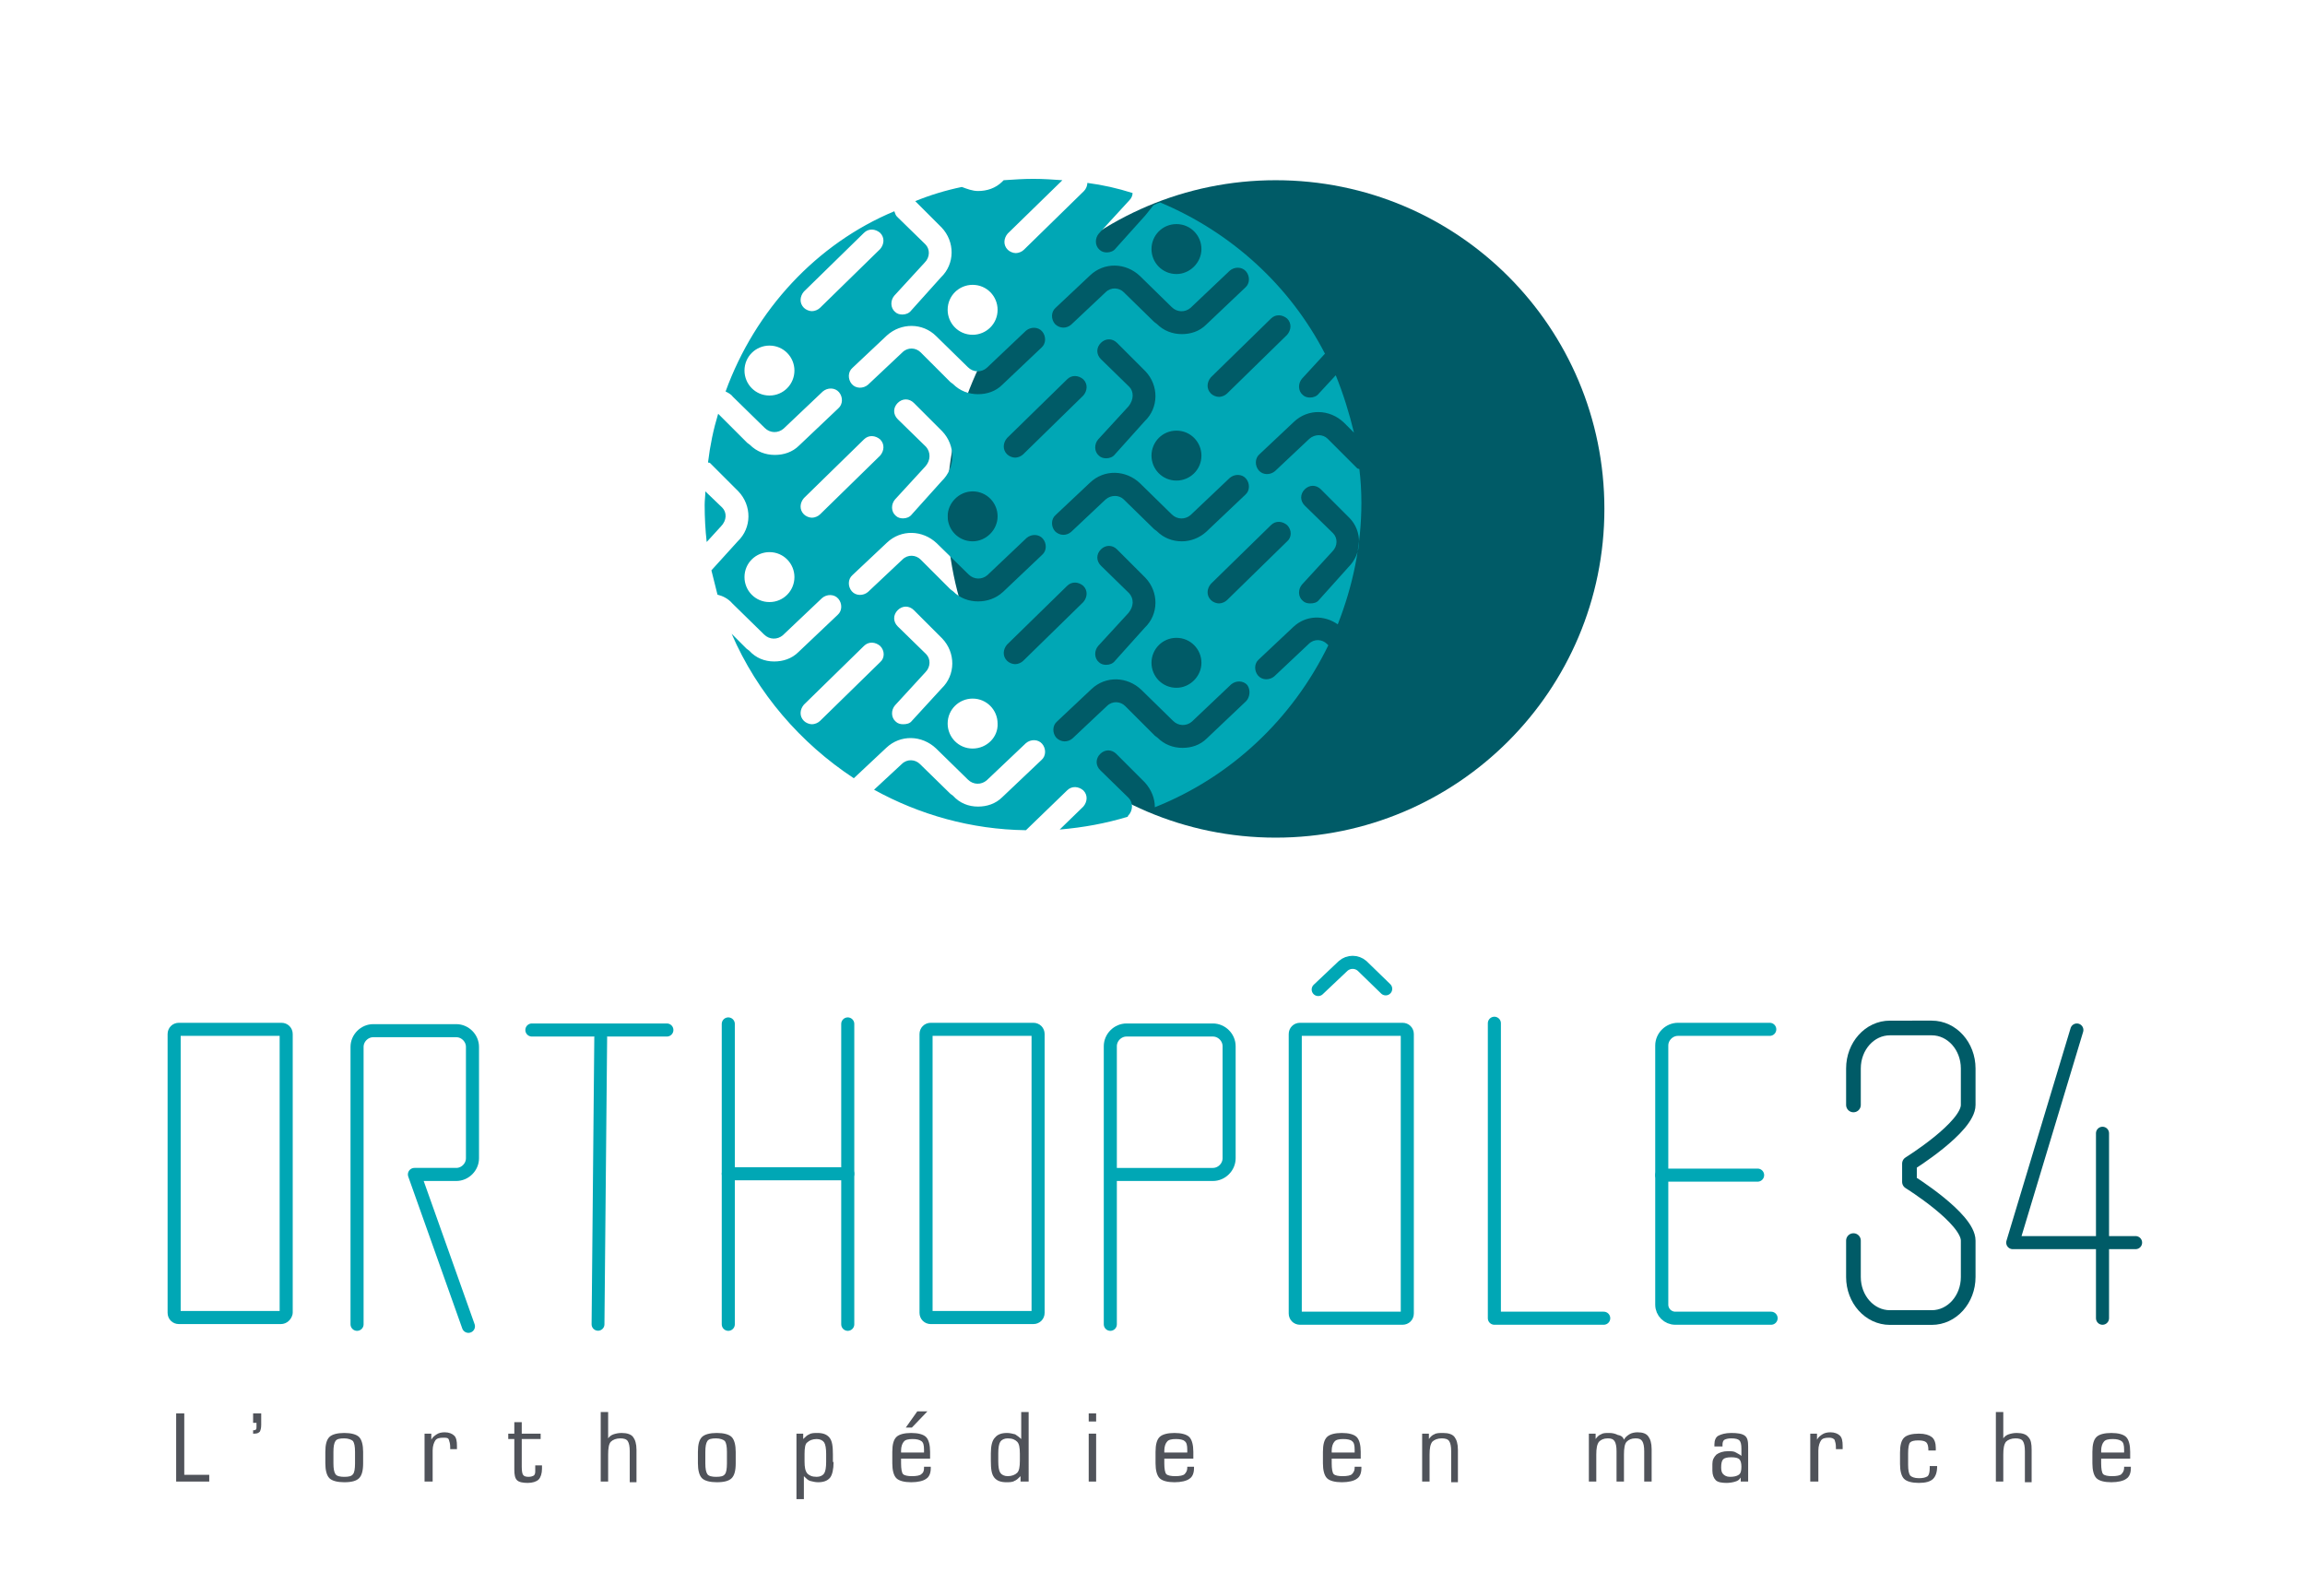 <?xml version="1.0" encoding="utf-8"?>
<!-- Generator: Adobe Illustrator 15.0.0, SVG Export Plug-In . SVG Version: 6.00 Build 0)  -->
<!DOCTYPE svg PUBLIC "-//W3C//DTD SVG 1.1//EN" "http://www.w3.org/Graphics/SVG/1.1/DTD/svg11.dtd">
<svg version="1.1" id="Layer_1" xmlns="http://www.w3.org/2000/svg" xmlns:xlink="http://www.w3.org/1999/xlink" x="0px" y="0px"
	 width="341.5px" height="236.5px" viewBox="0 0 341.5 236.5" style="enable-background:new 0 0 341.5 236.5;" xml:space="preserve"
	>
<style type="text/css">
<![CDATA[
	.st0{clip-path:url(#SVGID_4_);fill:#005B67;}
	.st1{clip-path:url(#SVGID_4_);fill:#00A7B5;}
	.st2{fill:#50535A;}
	.st3{clip-path:url(#SVGID_2_);fill:#50535A;}
	
		.st4{clip-path:url(#SVGID_4_);fill:none;stroke:#005B67;stroke-width:2.176;stroke-linecap:round;stroke-linejoin:round;stroke-miterlimit:10;}
	
		.st5{clip-path:url(#SVGID_4_);fill:none;stroke:#00A7B5;stroke-width:1.903;stroke-linecap:round;stroke-linejoin:round;stroke-miterlimit:10;}
	
		.st6{clip-path:url(#SVGID_4_);fill:none;stroke:#00A7B5;stroke-width:1.937;stroke-linecap:round;stroke-linejoin:round;stroke-miterlimit:10;}
	
		.st7{clip-path:url(#SVGID_4_);fill:none;stroke:#005B67;stroke-width:1.937;stroke-linecap:round;stroke-linejoin:round;stroke-miterlimit:10;}
]]>
</style>
<polygon class="st2" points="26.1,219.5 26.1,209.4 27.3,209.4 27.3,218.5 31,218.5 31,219.5 "/>
<g>
	<defs>
		<rect id="SVGID_1_" width="341.5" height="236.5"/>
	</defs>
	<clipPath id="SVGID_2_">
		<use xlink:href="#SVGID_1_"  style="overflow:visible;"/>
	</clipPath>
	<path class="st3" d="M38.7,211.1c0,0.5-0.1,0.8-0.2,1c-0.2,0.2-0.4,0.3-0.8,0.3c-0.1,0-0.1,0-0.1,0c0,0-0.1,0-0.1,0v-0.5
		c0.2,0,0.3,0,0.4-0.1c0.1-0.1,0.1-0.2,0.1-0.4v-0.6h-0.5v-1.4h1.2V211.1z"/>
	<path class="st3" d="M53.8,216.8c0,1.1-0.2,1.8-0.6,2.2c-0.4,0.4-1.1,0.6-2.2,0.6c-1,0-1.8-0.2-2.2-0.6s-0.6-1.2-0.6-2.2v-1.7
		c0-1.1,0.2-1.8,0.6-2.2c0.4-0.4,1.2-0.6,2.2-0.6c1,0,1.8,0.2,2.2,0.6c0.4,0.4,0.6,1.2,0.6,2.2V216.8z M49.4,215.1v1.7
		c0,0.8,0.1,1.3,0.3,1.6s0.7,0.4,1.3,0.4c0.7,0,1.1-0.1,1.3-0.4c0.2-0.2,0.3-0.8,0.3-1.6v-1.7c0-0.8-0.1-1.3-0.3-1.6
		c-0.2-0.2-0.7-0.4-1.3-0.4c-0.7,0-1.1,0.1-1.3,0.4S49.4,214.3,49.4,215.1"/>
	<path class="st3" d="M64,219.5h-1.1v-7.1h1v0.9c0.2-0.4,0.5-0.6,0.8-0.8c0.3-0.2,0.7-0.3,1.2-0.3c0.6,0,1.1,0.2,1.4,0.5
		c0.3,0.3,0.4,0.8,0.4,1.5v0.5h-1v-0.3c0-0.5-0.1-0.8-0.2-1.1s-0.4-0.3-0.8-0.3c-0.6,0-1,0.1-1.2,0.4c-0.2,0.3-0.4,0.8-0.4,1.5
		V219.5z"/>
	<path class="st3" d="M76.2,213.2h-0.9v-0.8h0.9v-1.7h1.1v1.7h2.8v0.8h-2.8v4.1c0,0.7,0.1,1.1,0.2,1.2c0.1,0.2,0.4,0.3,0.8,0.3
		c0.4,0,0.6-0.1,0.8-0.2c0.2-0.2,0.2-0.4,0.2-0.8v-0.7h1v0.5c0,0.7-0.2,1.3-0.5,1.6c-0.3,0.3-0.9,0.5-1.6,0.5
		c-0.7,0-1.3-0.1-1.6-0.4c-0.3-0.3-0.4-0.8-0.4-1.6V213.2z"/>
	<path class="st3" d="M93.3,219.5V215c0-0.7-0.1-1.2-0.3-1.5c-0.2-0.3-0.6-0.4-1.1-0.4c-0.6,0-1.1,0.2-1.4,0.5s-0.4,1-0.4,1.9v4H89
		v-10.3h1.1v3.9c0.2-0.3,0.5-0.5,0.8-0.6c0.3-0.1,0.7-0.2,1.2-0.2c0.8,0,1.4,0.2,1.7,0.6c0.3,0.4,0.5,1,0.5,1.9v4.8H93.3z"/>
	<path class="st3" d="M109,216.8c0,1.1-0.2,1.8-0.6,2.2c-0.4,0.4-1.1,0.6-2.2,0.6c-1,0-1.8-0.2-2.2-0.6s-0.6-1.2-0.6-2.2v-1.7
		c0-1.1,0.2-1.8,0.6-2.2c0.4-0.4,1.2-0.6,2.2-0.6c1,0,1.8,0.2,2.2,0.6c0.4,0.4,0.6,1.2,0.6,2.2V216.8z M104.5,215.1v1.7
		c0,0.8,0.1,1.3,0.3,1.6s0.7,0.4,1.3,0.4c0.7,0,1.1-0.1,1.3-0.4c0.2-0.2,0.3-0.8,0.3-1.6v-1.7c0-0.8-0.1-1.3-0.3-1.6
		c-0.2-0.2-0.7-0.4-1.3-0.4c-0.7,0-1.1,0.1-1.3,0.4S104.5,214.3,104.5,215.1"/>
	<path class="st3" d="M123.5,216.6c0,1.1-0.2,1.9-0.5,2.3c-0.4,0.5-1,0.7-1.8,0.7c-0.4,0-0.8-0.1-1.2-0.2c-0.3-0.1-0.6-0.4-0.9-0.7
		v3.4h-1.1v-9.7h1v0.8c0.3-0.3,0.6-0.6,0.9-0.7c0.3-0.2,0.8-0.2,1.2-0.2c0.8,0,1.4,0.2,1.8,0.7c0.4,0.5,0.5,1.3,0.5,2.5V216.6z
		 M119.2,215.4v1.1c0,0.9,0.1,1.4,0.4,1.8c0.3,0.3,0.7,0.5,1.4,0.5c0.5,0,0.9-0.2,1.1-0.5c0.2-0.3,0.3-0.9,0.3-1.7v-1.2
		c0-0.8-0.1-1.4-0.3-1.7c-0.2-0.3-0.6-0.5-1.1-0.5c-0.6,0-1.1,0.2-1.4,0.5C119.3,213.9,119.2,214.5,119.2,215.4"/>
	<path class="st3" d="M133.5,216.1v0.7c0,0.8,0.1,1.4,0.3,1.6c0.2,0.2,0.7,0.3,1.3,0.3c0.7,0,1.2-0.1,1.4-0.3
		c0.3-0.2,0.4-0.5,0.4-0.9v-0.2h1v0.2c0,0.7-0.2,1.3-0.7,1.6c-0.4,0.3-1.2,0.5-2.2,0.5c-1,0-1.8-0.2-2.2-0.6
		c-0.4-0.4-0.6-1.2-0.6-2.2v-1.7c0-1.1,0.2-1.8,0.6-2.2c0.4-0.4,1.2-0.6,2.2-0.6c1,0,1.8,0.2,2.2,0.6c0.4,0.4,0.6,1.2,0.6,2.2v1
		H133.5z M133.5,215.2h3.4v-0.4c0-0.7-0.1-1.1-0.4-1.3s-0.7-0.3-1.3-0.3c-0.6,0-1.1,0.1-1.3,0.4c-0.2,0.2-0.4,0.7-0.4,1.3V215.2z
		 M134.2,211.5l1.7-2.4h1.5l-2.3,2.4H134.2z"/>
	<path class="st3" d="M152.2,219.5h-1v-0.8c-0.3,0.3-0.6,0.6-0.9,0.7c-0.3,0.2-0.8,0.2-1.2,0.2c-0.8,0-1.4-0.2-1.8-0.7
		c-0.4-0.5-0.5-1.3-0.5-2.5v-1.1c0-1.1,0.2-1.9,0.6-2.3c0.4-0.5,1-0.7,1.8-0.7c0.4,0,0.8,0.1,1.2,0.2c0.3,0.2,0.6,0.4,0.9,0.7v-4
		h1.1V219.5z M151.1,215.4c0-0.9-0.1-1.5-0.4-1.8c-0.3-0.3-0.7-0.5-1.4-0.5c-0.5,0-0.9,0.2-1.1,0.5c-0.2,0.3-0.3,0.9-0.3,1.7v1.2
		c0,0.8,0.1,1.4,0.3,1.7c0.2,0.3,0.6,0.5,1.1,0.5c0.6,0,1.1-0.2,1.4-0.5c0.3-0.3,0.4-0.9,0.4-1.8V215.4z"/>
	<path class="st3" d="M161.3,209.4h1.1v1.2h-1.1V209.4z M161.3,212.4h1.1v7.1h-1.1V212.4z"/>
	<path class="st3" d="M172.5,216.1v0.7c0,0.8,0.1,1.4,0.3,1.6c0.2,0.2,0.7,0.3,1.3,0.3c0.7,0,1.2-0.1,1.4-0.3s0.4-0.5,0.4-0.9v-0.2
		h1v0.2c0,0.7-0.2,1.3-0.7,1.6c-0.4,0.3-1.2,0.5-2.2,0.5c-1,0-1.8-0.2-2.2-0.6s-0.6-1.2-0.6-2.2v-1.7c0-1.1,0.2-1.8,0.6-2.2
		c0.4-0.4,1.2-0.6,2.2-0.6c1,0,1.8,0.2,2.2,0.6c0.4,0.4,0.6,1.2,0.6,2.2v1H172.5z M172.5,215.2h3.4v-0.4c0-0.7-0.1-1.1-0.4-1.3
		c-0.2-0.2-0.7-0.3-1.3-0.3c-0.6,0-1.1,0.1-1.3,0.4c-0.2,0.2-0.4,0.7-0.4,1.3V215.2z"/>
	<path class="st3" d="M197.3,216.1v0.7c0,0.8,0.1,1.4,0.3,1.6c0.2,0.2,0.7,0.3,1.3,0.3c0.7,0,1.2-0.1,1.4-0.3s0.4-0.5,0.4-0.9v-0.2
		h1v0.2c0,0.7-0.2,1.3-0.7,1.6c-0.4,0.3-1.2,0.5-2.2,0.5c-1,0-1.8-0.2-2.2-0.6s-0.6-1.2-0.6-2.2v-1.7c0-1.1,0.2-1.8,0.6-2.2
		c0.4-0.4,1.2-0.6,2.2-0.6c1,0,1.8,0.2,2.2,0.6c0.4,0.4,0.6,1.2,0.6,2.2v1H197.3z M197.3,215.2h3.4v-0.4c0-0.7-0.1-1.1-0.4-1.3
		c-0.2-0.2-0.7-0.3-1.3-0.3c-0.6,0-1.1,0.1-1.3,0.4c-0.2,0.2-0.4,0.7-0.4,1.3V215.2z"/>
	<path class="st3" d="M215,219.5V215c0-0.7-0.1-1.2-0.3-1.5c-0.2-0.3-0.6-0.4-1.1-0.4c-0.6,0-1.1,0.2-1.4,0.5
		c-0.3,0.4-0.4,1-0.4,1.9v4h-1.1v-7.1h1v0.8c0.2-0.3,0.5-0.6,0.8-0.7c0.3-0.2,0.8-0.2,1.3-0.2c0.8,0,1.4,0.2,1.7,0.6
		c0.3,0.4,0.5,1,0.5,1.9v4.8H215z"/>
	<path class="st3" d="M240.6,213.3c0.2-0.4,0.5-0.6,0.8-0.8c0.3-0.2,0.8-0.3,1.2-0.3c0.8,0,1.3,0.2,1.6,0.6c0.3,0.4,0.5,1,0.5,1.9
		v4.8h-1.1V215c0-0.7-0.1-1.2-0.3-1.5c-0.2-0.3-0.5-0.4-1-0.4c-0.6,0-1,0.2-1.3,0.5s-0.4,1-0.4,1.9v4h-1.1V215
		c0-0.7-0.1-1.2-0.3-1.5s-0.5-0.4-1-0.4c-0.6,0-1,0.2-1.3,0.5c-0.3,0.4-0.4,1-0.4,1.9v4h-1.1v-7.1h1v0.8c0.2-0.3,0.5-0.6,0.8-0.7
		c0.3-0.2,0.7-0.2,1.2-0.2c0.5,0,0.9,0.1,1.3,0.3C240.3,212.7,240.5,213,240.6,213.3"/>
	<path class="st3" d="M257.9,219.5v-0.6c-0.2,0.3-0.4,0.5-0.8,0.6c-0.3,0.1-0.8,0.2-1.3,0.2c-0.7,0-1.3-0.1-1.6-0.4
		s-0.5-0.8-0.5-1.4v-1c0-0.6,0.2-1,0.6-1.4c0.4-0.3,1-0.5,1.7-0.5c0.5,0,0.9,0,1.2,0.2s0.6,0.3,0.8,0.5v-1.1c0-0.6-0.1-1-0.3-1.2
		s-0.6-0.3-1.2-0.3c-0.5,0-0.8,0.1-1,0.2c-0.2,0.1-0.3,0.4-0.3,0.7v0.3H254V214c0-0.6,0.2-1.1,0.6-1.3s1-0.4,1.9-0.4
		c0.9,0,1.6,0.1,2,0.4c0.4,0.3,0.5,0.8,0.5,1.6v5.2H257.9z M256.3,218.8c0.6,0,1-0.1,1.3-0.3c0.3-0.2,0.4-0.6,0.4-1.2
		c0-0.5-0.1-0.9-0.3-1.1c-0.2-0.2-0.6-0.3-1.2-0.3c-0.6,0-1,0.1-1.2,0.3c-0.2,0.2-0.3,0.6-0.3,1.2c0,0.5,0.1,0.8,0.3,1
		S255.8,218.8,256.3,218.8"/>
	<path class="st3" d="M269.3,219.5h-1.1v-7.1h1v0.9c0.2-0.4,0.5-0.6,0.8-0.8c0.3-0.2,0.7-0.3,1.2-0.3c0.6,0,1.1,0.2,1.4,0.5
		c0.3,0.3,0.4,0.8,0.4,1.5v0.5h-1v-0.3c0-0.5-0.1-0.8-0.2-1.1c-0.2-0.2-0.4-0.3-0.8-0.3c-0.6,0-1,0.1-1.2,0.4
		c-0.2,0.3-0.4,0.8-0.4,1.5V219.5z"/>
	<path class="st3" d="M287,216.9v0.3c0,0.9-0.2,1.5-0.6,1.9c-0.4,0.4-1.1,0.6-2.1,0.6c-1,0-1.8-0.2-2.2-0.6
		c-0.4-0.4-0.6-1.2-0.6-2.2v-1.7c0-1.1,0.2-1.8,0.6-2.2c0.4-0.4,1.2-0.6,2.2-0.6c0.9,0,1.5,0.2,1.9,0.5c0.4,0.3,0.6,0.9,0.6,1.6v0.4
		h-1.1v-0.1c0-0.5-0.1-0.9-0.3-1.1c-0.2-0.2-0.6-0.3-1.2-0.3c-0.6,0-1,0.1-1.2,0.3c-0.2,0.2-0.3,0.8-0.3,1.6v1.7
		c0,0.8,0.1,1.3,0.3,1.6c0.2,0.2,0.6,0.4,1.3,0.4c0.6,0,1-0.1,1.3-0.3c0.2-0.2,0.3-0.6,0.3-1.2v-0.3H287z"/>
	<path class="st3" d="M300,219.5V215c0-0.7-0.1-1.2-0.3-1.5c-0.2-0.3-0.6-0.4-1.1-0.4c-0.6,0-1.1,0.2-1.4,0.5
		c-0.3,0.4-0.4,1-0.4,1.9v4h-1.1v-10.3h1.1v3.9c0.2-0.3,0.5-0.5,0.8-0.6c0.3-0.1,0.7-0.2,1.2-0.2c0.8,0,1.4,0.2,1.7,0.6
		c0.4,0.4,0.5,1,0.5,1.9v4.8H300z"/>
	<path class="st3" d="M311.3,216.1v0.7c0,0.8,0.1,1.4,0.3,1.6c0.2,0.2,0.7,0.3,1.3,0.3c0.7,0,1.2-0.1,1.4-0.3s0.4-0.5,0.4-0.9v-0.2
		h1v0.2c0,0.7-0.2,1.3-0.7,1.6c-0.4,0.3-1.2,0.5-2.2,0.5c-1,0-1.8-0.2-2.2-0.6s-0.6-1.2-0.6-2.2v-1.7c0-1.1,0.2-1.8,0.6-2.2
		c0.4-0.4,1.2-0.6,2.2-0.6c1,0,1.8,0.2,2.2,0.6c0.4,0.4,0.6,1.2,0.6,2.2v1H311.3z M311.3,215.2h3.4v-0.4c0-0.7-0.1-1.1-0.4-1.3
		s-0.7-0.3-1.3-0.3c-0.6,0-1.1,0.1-1.3,0.4c-0.2,0.2-0.4,0.7-0.4,1.3V215.2z"/>
</g>
<g>
	<defs>
		<rect id="SVGID_3_" width="341.5" height="236.5"/>
	</defs>
	<clipPath id="SVGID_4_">
		<use xlink:href="#SVGID_3_"  style="overflow:visible;"/>
	</clipPath>
	<path class="st6" d="M153.1,195.2h-15.2c-0.4,0-0.7-0.3-0.7-0.7v-41.3c0-0.4,0.3-0.7,0.7-0.7h15.2c0.4,0,0.7,0.3,0.7,0.7v41.3
		C153.8,194.9,153.5,195.2,153.1,195.2z"/>
	<path class="st6" d="M41.6,195.2H26.5c-0.4,0-0.7-0.3-0.7-0.7v-41.3c0-0.4,0.3-0.7,0.7-0.7h15.2c0.4,0,0.7,0.3,0.7,0.7v41.3
		C42.3,194.9,42,195.2,41.6,195.2z"/>
	<path class="st6" d="M207.8,195.3h-15.2c-0.4,0-0.7-0.3-0.7-0.7v-41.4c0-0.4,0.3-0.7,0.7-0.7h15.2c0.4,0,0.7,0.3,0.7,0.7v41.4
		C208.5,195,208.2,195.3,207.8,195.3z"/>
	<path class="st6" d="M52.9,196.2v-41.1c0-1.3,1.1-2.4,2.4-2.4h12.3c1.3,0,2.4,1.1,2.4,2.4v16.5c0,1.3-1.1,2.4-2.4,2.4h-5.4h-0.8
		l8,22.5"/>
	<polyline class="st6" points="78.8,152.6 89.1,152.6 98.8,152.6 	"/>
	<line class="st5" x1="88.6" y1="196.2" x2="89" y2="153.7"/>
	<line class="st6" x1="107.9" y1="151.7" x2="107.9" y2="196.2"/>
	<line class="st6" x1="125.6" y1="151.7" x2="125.6" y2="196.2"/>
	<line class="st6" x1="107.9" y1="173.9" x2="125.6" y2="173.9"/>
	<path class="st4" d="M274.6,183.8v5.4c0,3.3,2.4,6,5.4,6h6.2c3,0,5.4-2.7,5.4-6v-5.4c0-3.3-8.7-8.7-8.7-8.7v-2.7
		c0,0,8.7-5.4,8.7-8.7v-5.4c0-3.3-2.4-6-5.4-6H280c-3,0-5.4,2.7-5.4,6v5.4"/>
	<polyline class="st7" points="307.7,152.6 298.2,184.1 316.4,184.1 	"/>
	<line class="st7" x1="311.5" y1="167.9" x2="311.5" y2="195.3"/>
	<path class="st6" d="M164.5,196.2V155c0-1.3,1.1-2.4,2.4-2.4h12.8c1.3,0,2.4,1.1,2.4,2.4l0,16.6c0,1.3-1.1,2.4-2.4,2.4H165"/>
	<path class="st6" d="M195.3,146.6l3.7-3.5c0.8-0.7,2-0.7,2.8,0l3.5,3.4"/>
	<polyline class="st6" points="221.4,151.6 221.4,195.3 237.6,195.3 	"/>
	<path class="st6" d="M262.4,195.3h-14.2c-1.1,0-2-0.9-2-2v-38.4c0-1.3,1.1-2.4,2.4-2.4h13.6"/>
	<line class="st6" x1="260.4" y1="174.1" x2="246.2" y2="174.1"/>
	<path class="st0" d="M237.7,75.4c0,26.9-21.8,48.7-48.7,48.7c-26.9,0-48.7-21.8-48.7-48.7s21.8-48.7,48.7-48.7
		C216,26.7,237.7,48.5,237.7,75.4"/>
	<path class="st1" d="M107,75.2l-2.5-2.4c0,0.7-0.1,1.3-0.1,2c0,1.9,0.1,3.7,0.3,5.5l2.1-2.3C107.7,77.1,107.7,75.9,107,75.2"/>
	<path class="st1" d="M201.1,69.4l-4.4-4.4c-0.7-0.7-1.9-0.7-2.7,0l-5.1,4.8c-0.7,0.6-1.8,0.6-2.4-0.1c-0.6-0.7-0.6-1.8,0.1-2.4
		l5.1-4.8c2.1-2,5.3-1.9,7.4,0.1l1.5,1.5c-0.7-2.9-1.6-5.8-2.7-8.5l-2.5,2.7c-0.3,0.4-0.8,0.6-1.3,0.6c-0.4,0-0.8-0.1-1.1-0.4
		c-0.7-0.6-0.7-1.7-0.1-2.4l3.4-3.7c-5.2-10.1-13.9-18-24.4-22.4c-0.7,0.2-0.5,0.2-1,0.4c-0.5,0.6-0.7,0.9-1.2,1.5l-4.4,4.9
		c-0.3,0.4-0.8,0.6-1.3,0.6c-0.4,0-0.8-0.1-1.1-0.4c-0.7-0.6-0.7-1.7-0.1-2.4l4.5-4.9c0.3-0.3,0.5-0.7,0.5-1.1
		c-2.2-0.7-4.4-1.2-6.7-1.5c0,0.4-0.2,0.9-0.5,1.2l-8.9,8.7c-0.3,0.3-0.8,0.5-1.2,0.5c-0.4,0-0.9-0.2-1.2-0.5
		c-0.7-0.7-0.6-1.7,0-2.4l8.1-7.9c-1.4-0.1-2.8-0.2-4.3-0.2c-1.5,0-2.9,0.1-4.4,0.2l-0.2,0.2c-1,1-2.3,1.4-3.6,1.4
		c-0.8,0-1.6-0.3-2.4-0.6c-2.4,0.5-4.7,1.2-6.9,2.1l3.9,3.9c2,2.1,2,5.4-0.1,7.4l-4.4,4.9c-0.3,0.4-0.8,0.6-1.3,0.6
		c-0.4,0-0.8-0.1-1.1-0.4c-0.7-0.6-0.7-1.7-0.1-2.4l4.5-4.9c0.8-0.8,0.8-2,0.1-2.7l-4.2-4.1c-0.2-0.2-0.3-0.5-0.4-0.8
		C121,36.1,111.9,45.9,107.5,58c0.4,0.2,0.8,0.4,1.1,0.8l4.7,4.6c0.8,0.8,2,0.8,2.8,0.1l5.8-5.5c0.7-0.6,1.8-0.6,2.4,0.1
		c0.6,0.7,0.6,1.8-0.1,2.4l-5.8,5.5c-1,1-2.3,1.4-3.6,1.4c-1.4,0-2.7-0.5-3.7-1.5l-0.4-0.3l-4.3-4.3c-0.7,2.3-1.2,4.7-1.5,7.2
		c0.1,0.1,0.2,0,0.3,0.1l4.2,4.2c2,2.1,2,5.4-0.1,7.4l-3.9,4.3c0.3,1.2,0.6,2.4,0.9,3.6c0.8,0.2,1.6,0.6,2.2,1.3l4.7,4.6
		c0.8,0.8,2,0.8,2.8,0.1l5.8-5.5c0.7-0.6,1.8-0.6,2.4,0.1c0.6,0.7,0.6,1.8-0.1,2.4l-5.8,5.5c-1,1-2.3,1.4-3.6,1.4
		c-1.4,0-2.7-0.5-3.7-1.6l-0.4-0.3l-2.2-2.2c3.8,8.8,10.2,16.2,18.1,21.4l4.8-4.5c2.1-2,5.3-1.9,7.4,0.1l4.7,4.6
		c0.8,0.8,2,0.8,2.8,0.1l5.8-5.5c0.7-0.6,1.8-0.6,2.4,0.1c0.6,0.7,0.6,1.8-0.1,2.4l-5.8,5.5c-1,1-2.3,1.4-3.6,1.4
		c-1.4,0-2.7-0.5-3.7-1.6l-0.4-0.3l-4.5-4.4c-0.7-0.7-1.9-0.8-2.7,0l-4.1,3.8c6.7,3.7,14.4,5.9,22.5,6l6.1-5.9
		c0.7-0.7,1.7-0.6,2.4,0c0.7,0.7,0.6,1.7,0,2.4l-3.5,3.4c3.5-0.3,6.8-0.9,10.1-1.9l0-0.1c0.8-0.8,0.8-2,0.1-2.7l-4.2-4.1
		c-0.7-0.7-0.7-1.7,0-2.4c0.7-0.7,1.7-0.7,2.4,0l4.2,4.2c1,1.1,1.5,2.4,1.5,3.7c11.3-4.5,20.4-13.1,25.7-24l-0.2-0.2
		c-0.7-0.7-1.9-0.8-2.7,0l-5.1,4.8c-0.7,0.6-1.8,0.6-2.4-0.1c-0.6-0.7-0.6-1.8,0.1-2.4l5.1-4.8c1.9-1.8,4.6-1.8,6.6-0.4
		c2.2-5.6,3.5-11.6,3.5-18c0-1.7-0.1-3.4-0.3-5c0,0,0,0,0,0L201.1,69.4z M114,89.2c-2.1,0-3.7-1.7-3.7-3.7c0-2.1,1.7-3.7,3.7-3.7
		c2.1,0,3.7,1.7,3.7,3.7C117.7,87.5,116.1,89.2,114,89.2 M188.3,47.2c0.7-0.7,1.7-0.6,2.4,0c0.7,0.7,0.6,1.7,0,2.4l-8.9,8.7
		c-0.3,0.3-0.8,0.5-1.2,0.5c-0.4,0-0.9-0.2-1.2-0.5c-0.7-0.7-0.6-1.7,0-2.4L188.3,47.2z M167.3,87.9l-4.2-4.1
		c-0.7-0.7-0.7-1.7,0-2.4c0.7-0.7,1.7-0.7,2.4,0l4.2,4.2c2,2.1,2,5.4-0.1,7.4l-4.4,4.9c-0.3,0.4-0.8,0.6-1.3,0.6
		c-0.4,0-0.8-0.1-1.1-0.4c-0.7-0.6-0.7-1.7-0.1-2.4l4.5-4.9C168,89.8,168,88.7,167.3,87.9 M174.3,94.5c2.1,0,3.7,1.7,3.7,3.7
		s-1.7,3.7-3.7,3.7c-2.1,0-3.7-1.7-3.7-3.7S172.2,94.5,174.3,94.5 M175.1,80.2c-1.4,0-2.7-0.5-3.7-1.5l-0.4-0.3l-4.5-4.4
		c-0.7-0.7-1.9-0.7-2.7,0l-5.1,4.8c-0.7,0.6-1.7,0.6-2.4-0.1c-0.6-0.7-0.6-1.8,0.1-2.4l5.1-4.8c2.1-2,5.3-1.9,7.4,0.1l4.7,4.6
		c0.8,0.8,2,0.8,2.8,0.1l5.8-5.5c0.7-0.6,1.8-0.6,2.4,0.1c0.6,0.7,0.6,1.8-0.1,2.4l-5.8,5.5C177.7,79.7,176.4,80.2,175.1,80.2
		 M151.6,67.3c-0.3,0.3-0.8,0.5-1.2,0.5c-0.4,0-0.9-0.2-1.2-0.5c-0.7-0.7-0.6-1.7,0-2.4l8.9-8.7c0.7-0.7,1.7-0.6,2.4,0
		c0.7,0.7,0.6,1.7,0,2.4L151.6,67.3z M167.3,57.3l-4.2-4.1c-0.7-0.7-0.7-1.7,0-2.4c0.7-0.7,1.7-0.7,2.4,0l4.2,4.2
		c2,2.1,2,5.4-0.1,7.4l-4.4,4.9c-0.3,0.4-0.8,0.6-1.3,0.6c-0.4,0-0.8-0.1-1.1-0.4c-0.7-0.6-0.7-1.7-0.1-2.4l4.5-4.9
		C168,59.2,168,58,167.3,57.3 M174.3,63.8c2.1,0,3.7,1.7,3.7,3.7c0,2.1-1.7,3.7-3.7,3.7c-2.1,0-3.7-1.7-3.7-3.7
		C170.6,65.5,172.2,63.8,174.3,63.8 M174.3,33.2c2.1,0,3.7,1.7,3.7,3.7s-1.7,3.7-3.7,3.7c-2.1,0-3.7-1.7-3.7-3.7
		S172.2,33.2,174.3,33.2 M156.4,45.6l5.1-4.8c2.1-2,5.3-1.9,7.4,0.1l4.7,4.6c0.8,0.8,2,0.8,2.8,0.1l5.8-5.5c0.7-0.6,1.8-0.6,2.4,0.1
		c0.6,0.7,0.6,1.8-0.1,2.4l-5.8,5.5c-1,1-2.3,1.4-3.6,1.4c-1.4,0-2.7-0.5-3.7-1.5l-0.4-0.3l-4.5-4.4c-0.7-0.7-1.9-0.8-2.7,0
		l-5.1,4.8c-0.7,0.6-1.7,0.6-2.4-0.1C155.7,47.3,155.7,46.2,156.4,45.6 M144.1,42.2c2.1,0,3.7,1.7,3.7,3.7c0,2.1-1.7,3.7-3.7,3.7
		c-2.1,0-3.7-1.7-3.7-3.7C140.4,43.8,142.1,42.2,144.1,42.2 M138.7,49.8l4.7,4.6c0.8,0.8,2,0.8,2.8,0.1l5.8-5.5
		c0.7-0.6,1.8-0.6,2.4,0.1c0.6,0.7,0.6,1.8-0.1,2.4l-5.8,5.5c-1,1-2.3,1.4-3.6,1.4c-1.4,0-2.7-0.5-3.7-1.5l-0.4-0.3l-4.4-4.4
		c-0.7-0.7-1.9-0.8-2.7,0l-5.1,4.8c-0.7,0.6-1.8,0.6-2.4-0.1c-0.6-0.7-0.6-1.8,0.1-2.4l5.1-4.8C133.5,47.8,136.7,47.8,138.7,49.8
		 M137.2,66.2l-4.2-4.1c-0.7-0.7-0.7-1.7,0-2.4c0.7-0.7,1.7-0.7,2.4,0l4.2,4.2c2,2.1,2,5.4-0.1,7.4l-4.4,4.9
		c-0.3,0.4-0.8,0.6-1.3,0.6c-0.4,0-0.8-0.1-1.1-0.4c-0.7-0.6-0.7-1.7-0.1-2.4l4.5-4.9C137.9,68.2,137.9,67,137.2,66.2 M144.1,72.8
		c2.1,0,3.7,1.7,3.7,3.7s-1.7,3.7-3.7,3.7c-2.1,0-3.7-1.7-3.7-3.7S142.1,72.8,144.1,72.8 M114,58.6c-2.1,0-3.7-1.7-3.7-3.7
		c0-2.1,1.7-3.7,3.7-3.7c2.1,0,3.7,1.7,3.7,3.7C117.7,56.9,116.1,58.6,114,58.6 M121.5,45.6c-0.3,0.3-0.8,0.5-1.2,0.5
		c-0.4,0-0.9-0.2-1.2-0.5c-0.7-0.7-0.6-1.7,0-2.4l8.9-8.7c0.7-0.7,1.7-0.6,2.4,0c0.7,0.7,0.6,1.7,0,2.4L121.5,45.6z M121.5,76.2
		c-0.3,0.3-0.8,0.5-1.2,0.5c-0.4,0-0.9-0.2-1.2-0.5c-0.7-0.7-0.6-1.7,0-2.4l8.9-8.7c0.7-0.7,1.7-0.6,2.4,0c0.7,0.7,0.6,1.7,0,2.4
		L121.5,76.2z M130.4,98.1l-8.9,8.7c-0.3,0.3-0.8,0.5-1.2,0.5c-0.4,0-0.9-0.2-1.2-0.5c-0.7-0.7-0.6-1.7,0-2.4l8.9-8.7
		c0.7-0.7,1.7-0.6,2.4,0C131.1,96.4,131.1,97.5,130.4,98.1 M135.1,106.8c-0.3,0.4-0.8,0.5-1.3,0.5c-0.4,0-0.8-0.1-1.1-0.4
		c-0.7-0.6-0.7-1.7-0.1-2.4l4.5-4.9c0.8-0.8,0.8-2,0.1-2.7l-4.2-4.1c-0.7-0.7-0.7-1.7,0-2.4c0.7-0.7,1.7-0.7,2.4,0l4.2,4.2
		c2,2.1,2,5.4-0.1,7.4L135.1,106.8z M144.1,110.9c-2.1,0-3.7-1.7-3.7-3.7c0-2.1,1.7-3.7,3.7-3.7c2.1,0,3.7,1.7,3.7,3.7
		C147.9,109.2,146.2,110.9,144.1,110.9 M144.9,89.1c-1.4,0-2.7-0.5-3.7-1.5l-0.4-0.3l-4.4-4.4c-0.7-0.7-1.9-0.8-2.7,0l-5.1,4.8
		c-0.7,0.6-1.8,0.6-2.4-0.1c-0.6-0.7-0.6-1.8,0.1-2.4l5.1-4.8c2.1-2,5.3-1.9,7.4,0.1l4.7,4.6c0.8,0.8,2,0.8,2.8,0.1l5.8-5.5
		c0.7-0.6,1.8-0.6,2.4,0.1c0.6,0.7,0.6,1.8-0.1,2.4l-5.8,5.5C147.5,88.7,146.2,89.1,144.9,89.1 M151.6,97.9
		c-0.3,0.3-0.8,0.5-1.2,0.5c-0.4,0-0.9-0.2-1.2-0.5c-0.7-0.7-0.6-1.7,0-2.4l8.9-8.7c0.7-0.7,1.7-0.6,2.4,0c0.7,0.7,0.6,1.7,0,2.4
		L151.6,97.9z M184.6,103.9l-5.8,5.5c-1,1-2.3,1.4-3.6,1.4c-1.4,0-2.7-0.5-3.7-1.5l-0.4-0.3l-4.4-4.4c-0.7-0.7-1.9-0.8-2.7,0
		l-5.1,4.8c-0.7,0.6-1.7,0.6-2.4-0.1c-0.6-0.7-0.6-1.8,0.1-2.4l5.1-4.8c2.1-2,5.3-1.9,7.4,0.1l4.7,4.6c0.8,0.8,2,0.8,2.8,0.1
		l5.8-5.5c0.7-0.6,1.8-0.6,2.4,0.1C185.3,102.2,185.2,103.3,184.6,103.9 M190.7,80.2l-8.9,8.7c-0.3,0.3-0.8,0.5-1.2,0.5
		c-0.4,0-0.9-0.2-1.2-0.5c-0.7-0.7-0.6-1.7,0-2.4l8.9-8.7c0.7-0.7,1.7-0.6,2.4,0C191.4,78.5,191.4,79.6,190.7,80.2 M199.8,84
		l-4.4,4.9c-0.3,0.4-0.8,0.5-1.3,0.5c-0.4,0-0.8-0.1-1.1-0.4c-0.7-0.6-0.7-1.7-0.1-2.4l4.5-4.9c0.8-0.8,0.8-2,0.1-2.7l-4.2-4.1
		c-0.7-0.7-0.7-1.7,0-2.4c0.7-0.7,1.7-0.7,2.4,0l4.2,4.2C201.9,78.7,201.8,82,199.8,84"/>
</g>
</svg>
